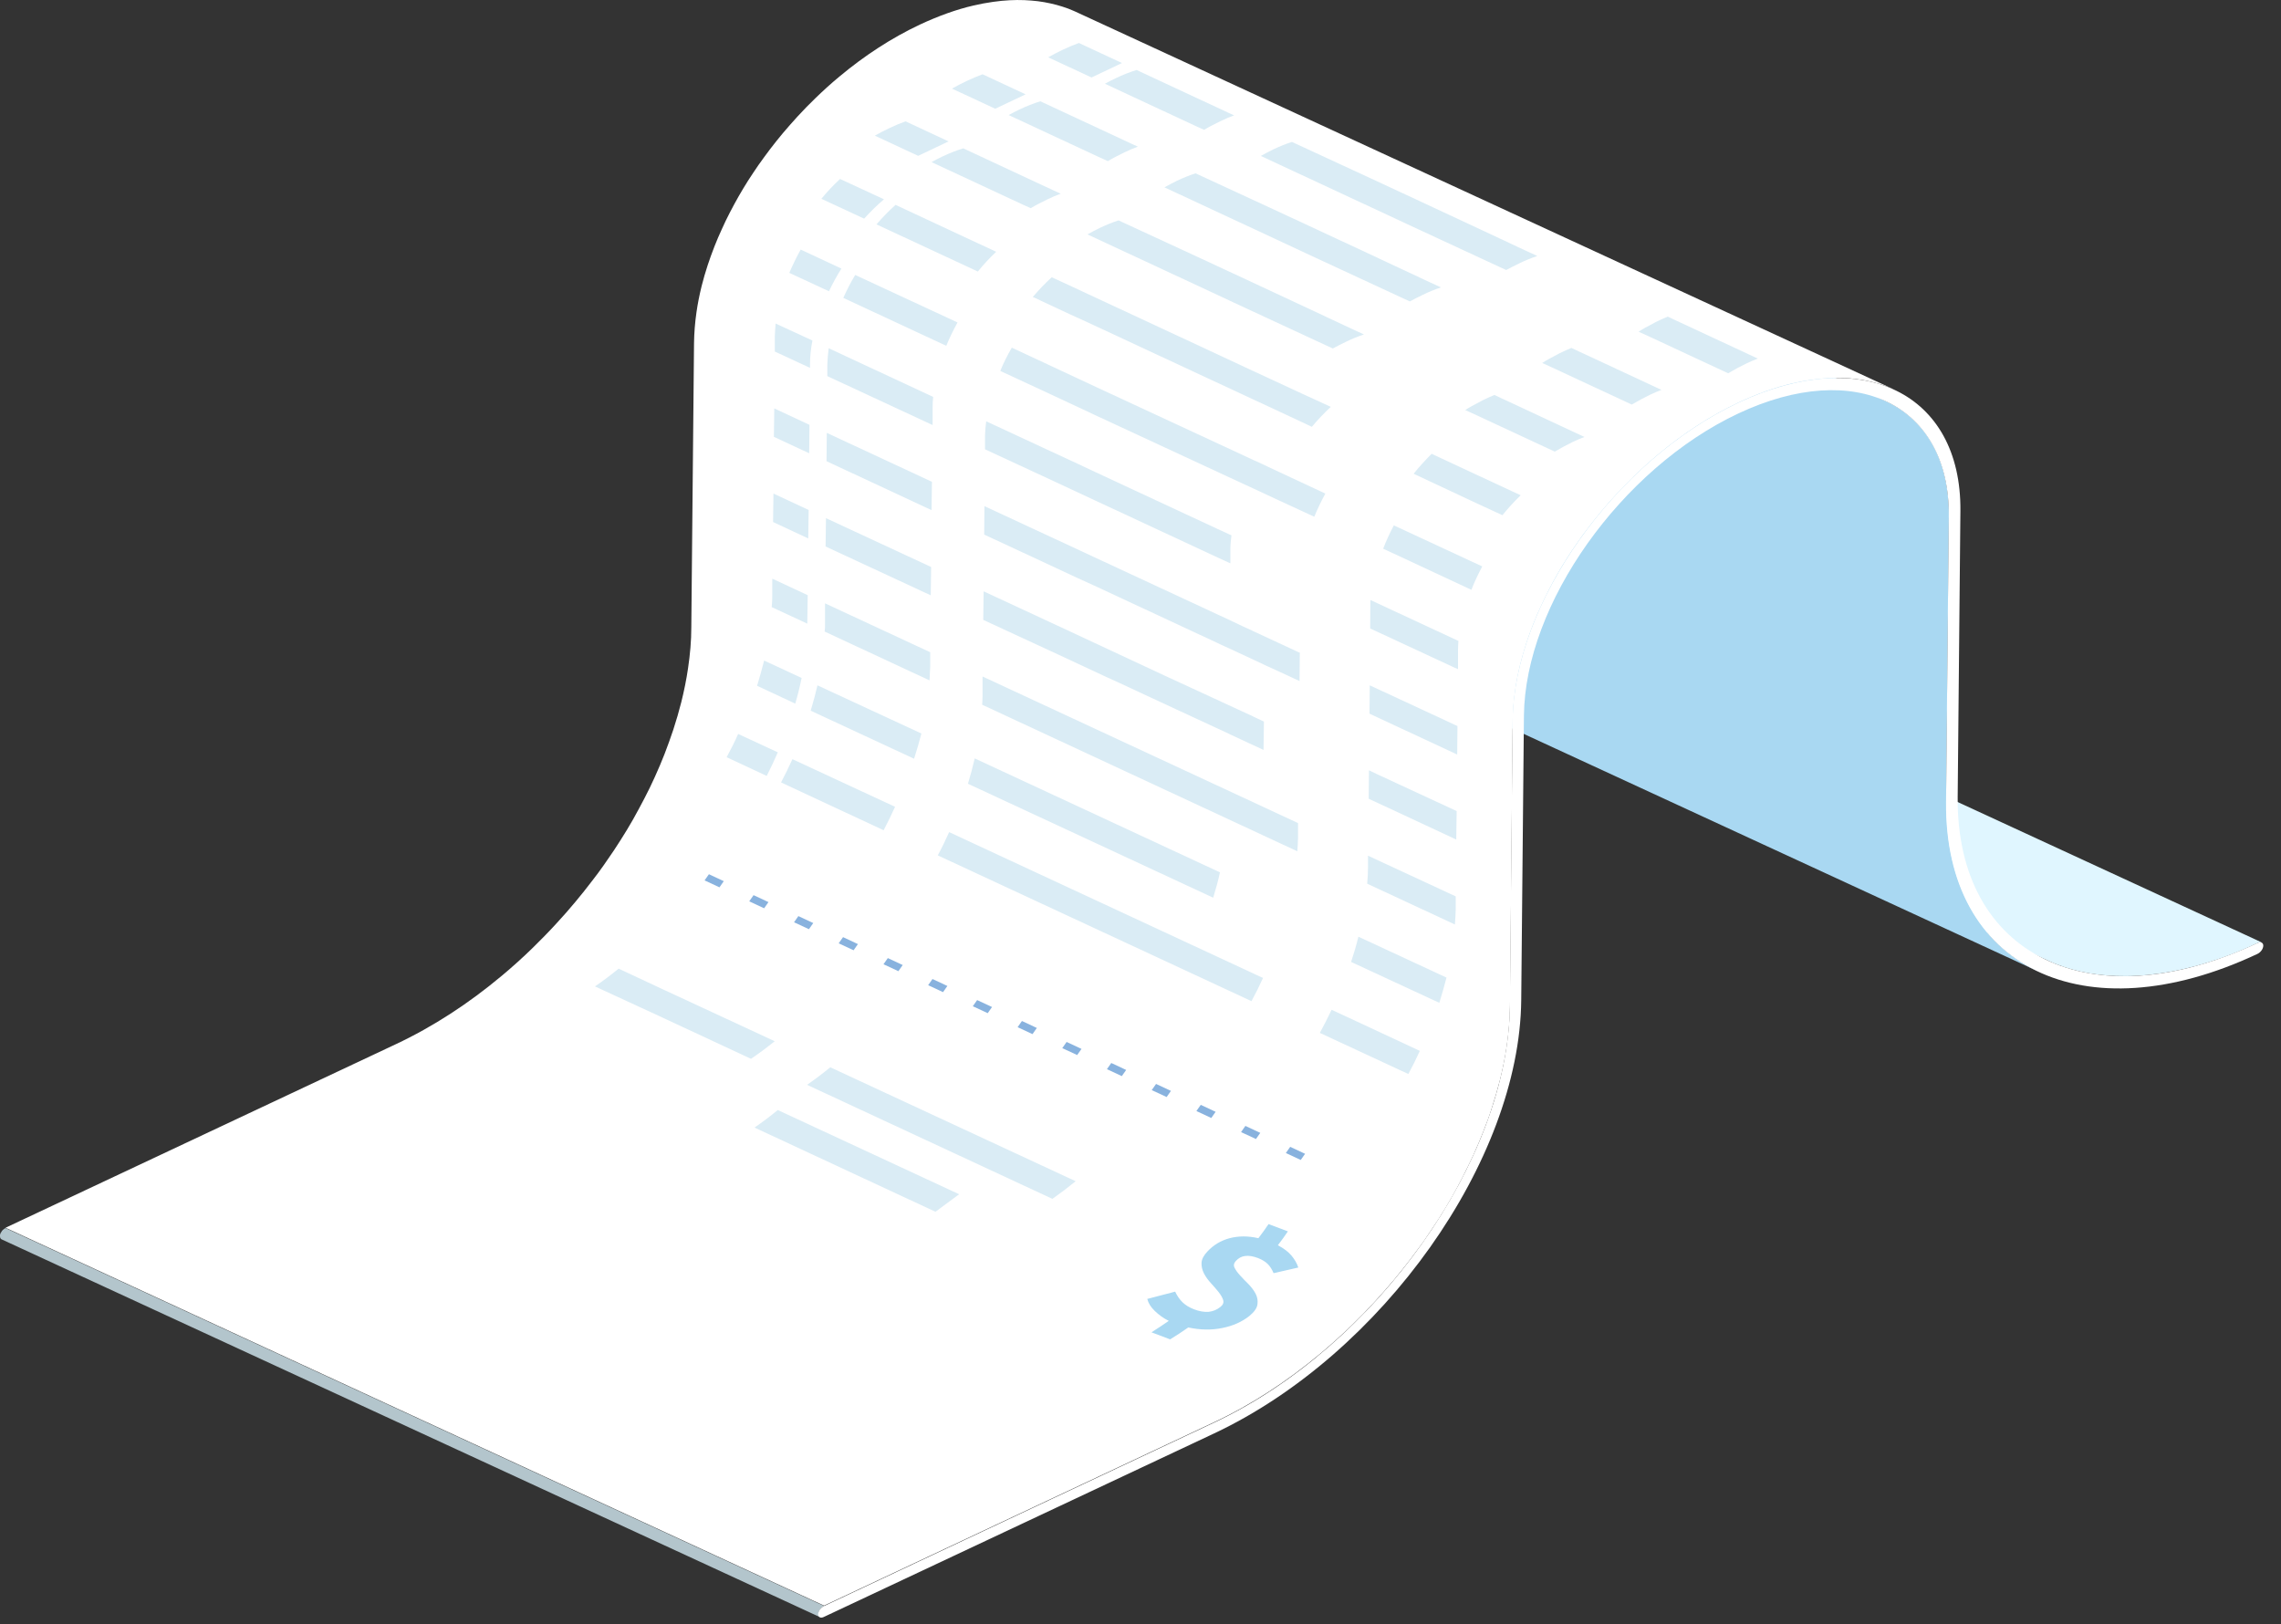 <?xml version="1.0" encoding="utf-8"?>
<svg xmlns="http://www.w3.org/2000/svg" fill="none" height="100%" overflow="visible" preserveAspectRatio="none" style="display: block;" viewBox="0 0 125 89" width="100%">
<rect x="0" y="0" width="125" height="89" fill="#333333" stroke="none"/>
<g id="Group">
<path d="M81.406 32.008L79.091 30.94C79.091 30.94 79.084 30.94 79.077 30.934C79.069 30.927 79.062 30.934 79.062 30.934H79.047C79.047 30.934 79.032 30.934 79.025 30.934C79.025 30.934 79.01 30.934 79.002 30.934C78.995 30.934 78.988 30.934 78.98 30.934C78.973 30.934 78.965 30.934 78.951 30.934C78.936 30.934 78.928 30.94 78.913 30.946C78.899 30.946 78.891 30.958 78.876 30.964C78.179 31.29 77.49 31.574 76.815 31.815C76.162 32.045 75.524 32.232 74.901 32.377C74.412 32.492 73.93 32.582 73.455 32.649C73.04 32.709 72.624 32.745 72.224 32.77C71.853 32.788 71.489 32.794 71.133 32.782C70.792 32.77 70.459 32.745 70.132 32.703C69.813 32.661 69.502 32.612 69.205 32.546C68.901 32.48 68.612 32.401 68.33 32.31C68.041 32.22 67.766 32.111 67.492 31.99C67.447 31.972 67.41 31.954 67.366 31.93L112.222 52.639C112.266 52.657 112.303 52.675 112.348 52.699C112.615 52.82 112.897 52.922 113.186 53.019C113.468 53.11 113.765 53.188 114.061 53.255C114.365 53.321 114.677 53.375 114.988 53.412C115.315 53.454 115.648 53.478 115.99 53.49C116.346 53.502 116.709 53.502 117.08 53.478C117.48 53.46 117.888 53.418 118.311 53.357C118.786 53.291 119.268 53.2 119.757 53.085C120.38 52.941 121.018 52.753 121.671 52.524C122.346 52.288 123.035 52.004 123.733 51.672C123.747 51.666 123.762 51.66 123.77 51.654C123.784 51.654 123.792 51.648 123.807 51.642C123.814 51.642 123.829 51.642 123.836 51.642C123.844 51.642 123.851 51.642 123.859 51.642C123.859 51.642 123.873 51.642 123.881 51.642C123.881 51.642 123.896 51.642 123.903 51.642H123.918H123.933C123.933 51.642 123.94 51.642 123.948 51.648L81.406 32.008Z" fill="#E0F6FF" id="Vector"/>
<path d="M106.652 43.948L106.8 28.282C106.83 25.214 105.554 23.052 103.463 22.038C103.426 22.02 103.389 22.002 103.351 21.983L58.503 1.275C58.54 1.293 58.577 1.311 58.614 1.329C60.698 2.35 61.981 4.512 61.952 7.574L61.803 23.24C61.759 27.854 63.717 31.084 66.906 32.558L111.762 53.267C108.573 51.793 106.615 48.562 106.659 43.948H106.652Z" fill="#A9D8F2" id="Vector_2"/>
<path d="M0.304 67.302C0.267 67.32 0.223 67.344 0.193 67.374C0.178 67.386 0.171 67.392 0.156 67.404C0.148 67.41 0.141 67.423 0.134 67.429C0.134 67.435 0.119 67.447 0.111 67.453C0.111 67.459 0.096 67.465 0.096 67.477C0.096 67.483 0.089 67.489 0.082 67.501C0.082 67.507 0.074 67.513 0.067 67.525C0.067 67.531 0.059 67.537 0.052 67.549C0.052 67.555 0.045 67.561 0.037 67.573C0.037 67.58 0.03 67.592 0.022 67.598C0.022 67.604 0.022 67.616 0.015 67.622C0.015 67.628 0.015 67.64 0.007 67.646C0.007 67.658 0.007 67.664 5.56691e-07 67.676C5.56691e-07 67.688 5.56691e-07 67.7 5.56691e-07 67.712C5.56691e-07 67.725 5.56691e-07 67.743 5.56691e-07 67.755C5.56691e-07 67.839 0.037 67.9 0.096 67.924L44.953 88.632C44.893 88.608 44.856 88.548 44.856 88.463C44.856 88.451 44.856 88.433 44.856 88.421C44.856 88.409 44.856 88.397 44.856 88.385C44.856 88.373 44.856 88.367 44.864 88.355C44.864 88.349 44.864 88.336 44.871 88.33C44.871 88.324 44.871 88.312 44.878 88.306C44.878 88.3 44.878 88.288 44.893 88.282C44.893 88.276 44.901 88.27 44.908 88.258C44.908 88.252 44.915 88.246 44.923 88.234C44.923 88.228 44.93 88.222 44.938 88.21C44.938 88.204 44.945 88.198 44.953 88.185C44.953 88.179 44.967 88.167 44.967 88.161C44.967 88.155 44.982 88.143 44.99 88.137C44.997 88.131 45.004 88.119 45.012 88.113C45.027 88.101 45.034 88.089 45.049 88.083C45.086 88.053 45.123 88.028 45.16 88.01L0.304 67.302Z" fill="#B3C5CC" id="Vector_3"/>
<path d="M123.725 51.672C119.142 53.828 115.011 54.009 112.036 52.554C109.055 51.105 107.238 48.025 107.282 43.658L107.431 27.992C107.49 21.53 102.046 18.879 95.275 22.062C88.496 25.251 82.956 33.065 82.889 39.527L82.74 55.109C82.703 59.336 80.871 63.998 77.934 68.141C74.998 72.278 70.97 75.877 66.535 77.961L45.153 88.016C44.975 88.101 44.834 88.3 44.834 88.463C44.834 88.632 44.975 88.699 45.145 88.614L66.528 78.559C75.739 74.229 83.282 63.594 83.364 54.813L83.512 39.231C83.541 36.163 84.869 32.782 86.998 29.78C89.126 26.785 92.048 24.17 95.26 22.66C98.471 21.15 101.371 21.023 103.455 22.044C105.539 23.064 106.822 25.227 106.793 28.288L106.644 43.954C106.555 53.025 114.202 56.751 123.71 52.276C123.888 52.192 124.029 51.992 124.029 51.823C124.029 51.66 123.888 51.594 123.718 51.678L123.725 51.672Z" fill="white" id="Vector_4"/>
<path d="M58.94 0.641C58.94 0.641 58.881 0.611 58.844 0.598C58.644 0.508 58.436 0.429 58.221 0.363C58.013 0.296 57.791 0.236 57.568 0.188C57.346 0.139 57.116 0.097 56.879 0.067C56.634 0.037 56.389 0.019 56.137 0.007C55.87 -0.005 55.603 0.001 55.328 0.013C55.032 0.031 54.728 0.055 54.416 0.103C54.068 0.152 53.712 0.218 53.348 0.303C52.873 0.411 52.391 0.556 51.902 0.731C51.412 0.906 50.916 1.112 50.411 1.347C48.861 2.078 47.37 3.05 45.998 4.198C45.538 4.578 45.101 4.977 44.671 5.394C44.337 5.714 44.018 6.046 43.706 6.384C43.432 6.686 43.158 6.994 42.898 7.302C42.653 7.592 42.423 7.888 42.194 8.184C41.978 8.468 41.771 8.757 41.563 9.047C41.37 9.331 41.177 9.615 40.992 9.905C40.814 10.189 40.636 10.479 40.473 10.768C40.31 11.058 40.147 11.354 39.998 11.644C39.842 11.946 39.694 12.248 39.561 12.55C39.412 12.87 39.279 13.184 39.153 13.504C39.019 13.848 38.893 14.193 38.782 14.531C38.656 14.917 38.544 15.298 38.448 15.684C38.329 16.168 38.233 16.645 38.166 17.122C38.085 17.689 38.04 18.251 38.033 18.807L37.884 34.388C37.884 35.119 37.818 35.861 37.706 36.616C37.617 37.232 37.491 37.854 37.336 38.476C37.209 38.978 37.061 39.485 36.898 39.986C36.75 40.433 36.587 40.88 36.416 41.327C36.253 41.744 36.075 42.16 35.889 42.571C35.711 42.97 35.519 43.362 35.311 43.761C35.111 44.147 34.903 44.528 34.688 44.914C34.473 45.295 34.243 45.669 34.005 46.044C33.768 46.424 33.516 46.798 33.256 47.167C33.197 47.251 33.138 47.33 33.086 47.414C32.886 47.704 32.67 47.988 32.455 48.266C32.159 48.659 31.847 49.045 31.536 49.419C31.195 49.83 30.839 50.235 30.475 50.627C30.067 51.074 29.637 51.509 29.207 51.932C28.658 52.469 28.087 52.983 27.501 53.472C25.699 54.982 23.733 56.268 21.686 57.228L0.304 67.284L45.16 87.992L66.543 77.937C68.59 76.977 70.547 75.69 72.357 74.18C72.943 73.691 73.514 73.172 74.07 72.64C74.508 72.218 74.931 71.783 75.339 71.336C75.702 70.943 76.051 70.539 76.399 70.128C76.718 69.748 77.022 69.361 77.319 68.975C77.534 68.691 77.742 68.407 77.949 68.123C78.009 68.038 78.068 67.96 78.12 67.875C78.379 67.507 78.624 67.126 78.869 66.752C79.106 66.378 79.336 66.003 79.551 65.623C79.766 65.242 79.981 64.856 80.174 64.469C80.375 64.077 80.567 63.678 80.753 63.279C80.938 62.863 81.116 62.452 81.279 62.035C81.457 61.589 81.621 61.142 81.761 60.695C81.925 60.194 82.073 59.686 82.199 59.185C82.355 58.563 82.481 57.941 82.57 57.325C82.681 56.57 82.74 55.827 82.748 55.096L82.896 39.515C82.896 38.966 82.948 38.398 83.03 37.83C83.097 37.353 83.193 36.876 83.312 36.393C83.408 36.012 83.519 35.626 83.645 35.239C83.757 34.895 83.883 34.551 84.016 34.213C84.142 33.893 84.276 33.573 84.424 33.259C84.565 32.957 84.706 32.655 84.862 32.353C85.01 32.057 85.173 31.767 85.336 31.477C85.499 31.187 85.677 30.897 85.856 30.613C86.041 30.323 86.226 30.04 86.427 29.756C86.627 29.466 86.835 29.176 87.057 28.892C87.287 28.596 87.517 28.3 87.762 28.011C88.021 27.696 88.296 27.388 88.57 27.093C88.882 26.754 89.208 26.422 89.534 26.102C89.964 25.685 90.409 25.287 90.862 24.906C92.234 23.759 93.725 22.787 95.275 22.056C95.779 21.82 96.276 21.615 96.766 21.44C97.255 21.265 97.745 21.12 98.212 21.011C98.575 20.927 98.931 20.86 99.28 20.812C99.591 20.769 99.895 20.739 100.192 20.721C100.466 20.709 100.741 20.703 101 20.715C101.253 20.721 101.497 20.745 101.742 20.776C101.979 20.806 102.209 20.842 102.432 20.896C102.654 20.945 102.869 21.005 103.084 21.071C103.3 21.138 103.507 21.222 103.707 21.307C103.737 21.319 103.767 21.337 103.804 21.349L58.94 0.641Z" fill="white" id="Vector_5"/>
<g id="Group_2">
<g id="Group_3">
<path d="M50.315 8.54L47.941 7.435C48.208 7.284 48.475 7.145 48.757 7.012C49.047 6.873 49.343 6.753 49.625 6.65L51.983 7.749L50.315 8.54Z" fill="#DAECF5" id="Vector_6"/>
<path d="M58.139 10.612C57.902 10.696 57.65 10.805 57.398 10.926C57.094 11.077 56.782 11.228 56.486 11.409L56.07 11.222L51.049 8.884C51.242 8.776 51.442 8.673 51.635 8.582C52.028 8.395 52.414 8.244 52.785 8.129L56.011 9.633L57.761 10.448L58.132 10.618L58.139 10.612Z" fill="#DAECF5" id="Vector_7"/>
<path d="M73.648 17.822L74.745 18.33C74.412 18.438 74.07 18.577 73.729 18.746C73.499 18.855 73.269 18.976 73.04 19.097L72.683 18.934L70.755 18.04L67.603 16.578L65.69 15.684L59.593 12.846C59.823 12.713 60.053 12.598 60.283 12.484C60.631 12.321 60.965 12.182 61.299 12.079L65.571 14.054L67.522 14.96L70.763 16.47L72.683 17.369L73.64 17.816L73.648 17.822Z" fill="#DAECF5" id="Vector_8"/>
<path d="M84.832 23.016L86.827 23.946C86.627 24.025 86.412 24.109 86.204 24.212C85.87 24.375 85.529 24.556 85.203 24.749L84.876 24.598L82.956 23.705L82.266 23.384L81.049 22.817L80.352 22.497L80.293 22.473C80.53 22.316 80.79 22.177 81.042 22.05C81.168 21.977 81.279 21.917 81.406 21.863C81.569 21.784 81.732 21.712 81.895 21.645L82.288 21.832L82.904 22.116L84.832 23.016Z" fill="#DAECF5" id="Vector_9"/>
<path d="M54.542 5.961L52.169 4.856C52.436 4.705 52.703 4.566 52.985 4.433C53.274 4.295 53.571 4.174 53.845 4.071L56.204 5.17L54.535 5.961H54.542Z" fill="#DAECF5" id="Vector_10"/>
<path d="M62.367 8.033C62.13 8.117 61.877 8.226 61.625 8.347C61.321 8.498 61.01 8.649 60.713 8.83L60.298 8.643L55.276 6.306C55.469 6.197 55.67 6.094 55.862 6.004C56.255 5.816 56.641 5.665 57.012 5.551L60.238 7.054L61.989 7.87L62.359 8.039L62.367 8.033Z" fill="#DAECF5" id="Vector_11"/>
<path d="M77.868 15.244L78.965 15.751C78.632 15.86 78.29 15.999 77.949 16.168C77.719 16.276 77.49 16.397 77.26 16.518L76.904 16.355L74.975 15.461L71.823 14L69.91 13.106L63.813 10.267C64.043 10.134 64.273 10.02 64.503 9.905C64.852 9.742 65.185 9.603 65.519 9.5L69.791 11.475L71.742 12.381L74.983 13.891L76.904 14.791L77.86 15.238L77.868 15.244Z" fill="#DAECF5" id="Vector_12"/>
<path d="M89.052 20.437L91.047 21.367C90.847 21.446 90.632 21.53 90.424 21.633C90.09 21.796 89.749 21.977 89.423 22.171L89.097 22.02L87.176 21.126L86.486 20.806L85.27 20.238L84.572 19.918L84.513 19.894C84.75 19.737 85.01 19.598 85.262 19.471C85.388 19.399 85.499 19.338 85.626 19.284C85.789 19.205 85.952 19.133 86.115 19.067L86.508 19.254L87.124 19.538L89.052 20.437Z" fill="#DAECF5" id="Vector_13"/>
<path d="M59.816 4.246L57.442 3.141C57.709 2.99 57.976 2.851 58.258 2.718C58.547 2.579 58.844 2.459 59.126 2.356L61.484 3.455L59.816 4.246Z" fill="#DAECF5" id="Vector_14"/>
<path d="M67.64 6.318C67.403 6.402 67.151 6.511 66.898 6.632C66.594 6.783 66.283 6.934 65.986 7.115L65.571 6.928L60.55 4.59C60.743 4.482 60.943 4.379 61.136 4.289C61.529 4.101 61.914 3.95 62.285 3.836L65.512 5.339L67.262 6.155L67.633 6.324L67.64 6.318Z" fill="#DAECF5" id="Vector_15"/>
<path d="M83.148 13.523L84.246 14.03C83.912 14.139 83.571 14.277 83.23 14.447C83 14.555 82.77 14.676 82.54 14.797L82.184 14.634L80.256 13.74L77.104 12.278L75.19 11.385L69.094 8.546C69.324 8.413 69.554 8.299 69.784 8.184C70.132 8.021 70.466 7.882 70.8 7.779L75.072 9.754L77.022 10.66L80.263 12.17L82.184 13.069L83.141 13.516L83.148 13.523Z" fill="#DAECF5" id="Vector_16"/>
<path d="M94.333 18.722L96.328 19.652C96.128 19.731 95.912 19.815 95.705 19.918C95.371 20.081 95.03 20.262 94.704 20.456L94.377 20.305L92.456 19.411L91.767 19.091L90.55 18.523L89.853 18.203L89.794 18.179C90.031 18.022 90.291 17.883 90.543 17.756C90.669 17.683 90.78 17.623 90.906 17.569C91.07 17.49 91.233 17.418 91.396 17.351L91.789 17.539L92.404 17.822L94.333 18.722Z" fill="#DAECF5" id="Vector_17"/>
<path d="M48.438 10.926C48.053 11.252 47.689 11.614 47.355 11.982L45.012 10.895C45.316 10.521 45.664 10.153 46.035 9.808L48.438 10.92V10.926Z" fill="#DAECF5" id="Vector_18"/>
<path d="M54.594 13.794C54.231 14.139 53.897 14.495 53.586 14.881L48.03 12.296C48.357 11.922 48.705 11.56 49.076 11.228L54.594 13.8V13.794Z" fill="#DAECF5" id="Vector_19"/>
<path d="M71.363 21.579L72.928 22.297C72.557 22.642 72.209 23.01 71.89 23.391L71.341 23.131L68.204 21.669L66.283 20.776L59.563 17.647L58.607 17.212L56.686 16.313L56.597 16.276C56.916 15.902 57.257 15.54 57.635 15.195L58.621 15.648L59.578 16.095L66.298 19.224L68.211 20.117L71.363 21.579Z" fill="#DAECF5" id="Vector_20"/>
<path d="M82.889 26.936L83.334 27.141C82.978 27.485 82.644 27.854 82.333 28.234L80.96 27.6L77.467 25.963C77.771 25.583 78.112 25.214 78.454 24.87L80.968 26.042L82.889 26.936Z" fill="#DAECF5" id="Vector_21"/>
<path d="M43.885 13.68L46.109 14.718C45.857 15.123 45.627 15.54 45.427 15.962L43.254 14.954C43.44 14.525 43.64 14.102 43.877 13.68H43.885Z" fill="#DAECF5" id="Vector_22"/>
<path d="M52.473 17.671C52.243 18.094 52.028 18.523 51.857 18.952L46.213 16.325C46.406 15.902 46.614 15.479 46.866 15.069L52.473 17.671Z" fill="#DAECF5" id="Vector_23"/>
<path d="M72.632 27.044C72.402 27.467 72.201 27.89 72.023 28.319L71.697 28.168L70.14 27.449L68.678 26.767L68.256 26.573L66.758 25.879L60.038 22.762L59.089 22.316L57.16 21.416L54.817 20.329C54.987 19.9 55.202 19.477 55.447 19.054L57.175 19.858L59.096 20.758L60.053 21.204L66.772 24.321L68.693 25.214L68.886 25.299L70.755 26.175L71.831 26.676L72.617 27.044H72.632Z" fill="#DAECF5" id="Vector_24"/>
<path d="M76.377 28.79L81.228 31.042C81.005 31.465 80.797 31.894 80.634 32.323L75.799 30.07C75.962 29.641 76.162 29.212 76.384 28.79H76.377Z" fill="#DAECF5" id="Vector_25"/>
<path d="M42.505 17.732L44.522 18.662C44.433 19.109 44.389 19.544 44.389 19.972V20.16L42.461 19.266V18.408C42.468 18.179 42.49 17.955 42.505 17.726V17.732Z" fill="#DAECF5" id="Vector_26"/>
<path d="M51.138 21.754C51.116 21.947 51.108 22.134 51.108 22.328V23.294L45.338 20.613V19.978C45.346 19.689 45.375 19.387 45.412 19.085L51.131 21.748L51.138 21.754Z" fill="#DAECF5" id="Vector_27"/>
<path d="M66.735 28.995L67.484 29.339C67.447 29.605 67.425 29.871 67.425 30.136V30.873L66.728 30.553L60.008 27.425L59.052 26.978L57.131 26.084L53.979 24.623V23.88C53.986 23.62 54.008 23.354 54.045 23.089L57.138 24.526L59.066 25.42L60.016 25.867L66.735 28.995Z" fill="#DAECF5" id="Vector_28"/>
<path d="M75.116 32.89L79.922 35.125C79.915 35.288 79.9 35.451 79.9 35.608V36.671L79.715 36.592L75.087 34.442L75.094 33.265C75.094 33.138 75.101 33.017 75.101 32.89H75.116Z" fill="#DAECF5" id="Vector_29"/>
<path d="M42.431 22.382L44.359 23.282L44.344 24.84L42.409 23.94L42.431 22.382Z" fill="#DAECF5" id="Vector_30"/>
<path d="M51.071 26.404L51.049 27.956L45.294 25.275L45.309 23.723L51.071 26.404Z" fill="#DAECF5" id="Vector_31"/>
<path d="M71.23 35.765L71.215 37.323L70.013 36.767L69.405 36.49L68.597 36.109L67.373 35.541L66.95 35.348L66.683 35.221L59.964 32.093L59.007 31.658L57.079 30.758L53.934 29.297L53.949 27.739L57.094 29.2L59.022 30.094L59.979 30.541L66.698 33.663L67.388 33.983L68.137 34.34L68.619 34.557V34.563L70.51 35.439L71.171 35.747L71.23 35.765Z" fill="#DAECF5" id="Vector_32"/>
<path d="M79.744 39.733L79.87 39.787L79.855 41.351L78.565 40.747L76.733 39.896L75.049 39.111L75.064 37.559L77.89 38.869L79.744 39.733Z" fill="#DAECF5" id="Vector_33"/>
<path d="M42.386 27.05L44.315 27.95L44.292 29.508L42.364 28.608L42.386 27.05Z" fill="#DAECF5" id="Vector_34"/>
<path d="M51.027 31.073L51.005 32.625L45.242 29.949L45.264 28.397L51.027 31.073Z" fill="#DAECF5" id="Vector_35"/>
<path d="M68.671 39.268L69.264 39.545L69.242 41.098L67.366 40.228V40.222L64.681 38.978L64.496 38.893L61.343 37.426L60.639 37.106L59.385 36.52L57.984 35.868L53.882 33.971V33.959L53.904 32.407L57.168 33.923L59 34.775L60.008 35.246L63.813 37.021L66.535 38.277L66.728 38.362L66.98 38.483L68.671 39.262V39.268Z" fill="#DAECF5" id="Vector_36"/>
<path d="M75.487 42.438L79.826 44.449L79.803 46.008L75.005 43.773L75.02 42.215L75.487 42.438Z" fill="#DAECF5" id="Vector_37"/>
<path d="M42.334 31.719L44.263 32.618L44.24 34.177L42.29 33.271C42.312 33.059 42.32 32.854 42.32 32.655V31.725L42.334 31.719Z" fill="#DAECF5" id="Vector_38"/>
<path d="M50.975 35.747V36.562C50.967 36.804 50.953 37.045 50.938 37.287L45.19 34.611C45.212 34.479 45.212 34.346 45.212 34.213V33.065L50.982 35.747H50.975Z" fill="#DAECF5" id="Vector_39"/>
<path d="M71.133 45.108V45.935C71.126 46.17 71.111 46.412 71.096 46.654L69.175 45.76L53.823 38.621C53.83 38.452 53.845 38.283 53.845 38.114V37.075L69.213 44.214L71.133 45.108Z" fill="#DAECF5" id="Vector_40"/>
<path d="M79.774 49.124V49.842C79.766 50.114 79.752 50.392 79.729 50.664L74.923 48.429C74.953 48.115 74.968 47.801 74.968 47.499V46.895L79.774 49.124Z" fill="#DAECF5" id="Vector_41"/>
<path d="M41.875 36.2L43.929 37.154C43.833 37.625 43.721 38.09 43.58 38.561L41.489 37.583C41.63 37.124 41.756 36.659 41.875 36.2Z" fill="#DAECF5" id="Vector_42"/>
<path d="M50.493 40.198C50.374 40.657 50.241 41.122 50.092 41.581L44.426 38.948C44.567 38.477 44.693 38.018 44.797 37.559L50.493 40.198Z" fill="#DAECF5" id="Vector_43"/>
<path d="M53.415 41.563L66.854 47.807C66.758 48.266 66.624 48.731 66.483 49.196L53.044 42.952C53.185 42.481 53.311 42.022 53.415 41.563Z" fill="#DAECF5" id="Vector_44"/>
<path d="M79.269 53.575C79.151 54.034 79.017 54.499 78.876 54.958L74.041 52.717C74.197 52.246 74.33 51.793 74.441 51.334L79.269 53.575Z" fill="#DAECF5" id="Vector_45"/>
<path d="M40.451 40.222L42.624 41.23C42.438 41.659 42.238 42.088 42.016 42.523L39.82 41.496C40.05 41.073 40.265 40.651 40.451 40.222Z" fill="#DAECF5" id="Vector_46"/>
<path d="M49.047 44.22C48.854 44.649 48.646 45.077 48.423 45.5L42.802 42.879C43.024 42.456 43.232 42.034 43.425 41.605L49.047 44.214V44.22Z" fill="#DAECF5" id="Vector_47"/>
<path d="M69.213 53.599C69.02 54.022 68.812 54.444 68.582 54.867L66.713 53.997L51.39 46.877C51.62 46.454 51.82 46.032 52.013 45.603L67.336 52.723L69.22 53.599H69.213Z" fill="#DAECF5" id="Vector_48"/>
<path d="M77.808 57.591C77.616 58.014 77.408 58.436 77.178 58.859L72.328 56.606C72.557 56.184 72.772 55.761 72.973 55.338L77.808 57.591Z" fill="#DAECF5" id="Vector_49"/>
<path d="M42.453 57.065C42.03 57.404 41.6 57.724 41.155 58.026L35.682 55.477L35.088 55.205L32.604 54.058C33.049 53.756 33.479 53.43 33.902 53.085L36.342 54.227L36.957 54.511L42.461 57.065H42.453Z" fill="#DAECF5" id="Vector_50"/>
<path d="M45.501 58.491L58.948 64.735C58.525 65.079 58.102 65.399 57.672 65.701L44.226 59.451C44.656 59.155 45.079 58.835 45.501 58.491Z" fill="#DAECF5" id="Vector_51"/>
<path d="M42.624 60.834L52.562 65.448L51.264 66.408L41.348 61.794C41.778 61.498 42.201 61.178 42.624 60.834Z" fill="#DAECF5" id="Vector_52"/>
</g>
<path d="M71.282 63.569L70.466 63.189L70.703 62.851L71.519 63.231L71.282 63.569ZM68.827 62.422L68.011 62.042L68.248 61.703L69.064 62.084L68.827 62.422ZM66.379 61.269L65.564 60.888L65.801 60.55L66.617 60.93L66.379 61.269ZM63.932 60.121L63.116 59.741L63.353 59.403L64.169 59.783L63.932 60.121ZM61.477 58.974L60.661 58.593L60.898 58.255L61.714 58.636L61.477 58.974ZM59.029 57.82L58.214 57.44L58.451 57.102L59.267 57.482L59.029 57.82ZM56.582 56.673L55.766 56.292L56.003 55.954L56.819 56.335L56.582 56.673ZM54.127 55.525L53.311 55.145L53.548 54.807L54.364 55.187L54.127 55.525ZM51.679 54.372L50.864 53.991L51.101 53.653L51.917 54.034L51.679 54.372ZM49.232 53.224L48.416 52.844L48.653 52.506L49.469 52.886L49.232 53.224ZM46.777 52.077L45.961 51.696L46.199 51.358L47.014 51.739L46.777 52.077ZM44.33 50.923L43.514 50.543L43.751 50.205L44.567 50.585L44.33 50.923ZM41.875 49.776L41.059 49.395L41.296 49.057L42.112 49.438L41.875 49.776ZM39.427 48.629L38.611 48.248L38.849 47.91L39.664 48.29L39.427 48.629Z" fill="#88B2DE" id="Vector_53"/>
<path d="M69.784 69.754C69.702 69.56 69.598 69.397 69.472 69.271C69.346 69.144 69.168 69.035 68.938 68.944C68.678 68.848 68.449 68.805 68.248 68.83C68.048 68.848 67.87 68.944 67.722 69.108C67.618 69.222 67.588 69.349 67.655 69.476C67.722 69.609 67.818 69.748 67.959 69.899C68.1 70.05 68.248 70.213 68.419 70.376C68.582 70.545 68.716 70.72 68.812 70.907C68.908 71.094 68.938 71.288 68.908 71.493C68.879 71.692 68.73 71.904 68.463 72.121C68.063 72.441 67.559 72.665 66.98 72.779C66.394 72.9 65.771 72.888 65.118 72.749C64.8 72.973 64.466 73.19 64.125 73.401C63.783 73.275 63.442 73.142 63.101 73.015C63.428 72.81 63.746 72.598 64.05 72.387C63.769 72.248 63.524 72.073 63.294 71.855C63.064 71.638 62.931 71.415 62.871 71.185C63.39 71.052 63.895 70.919 64.399 70.786C64.51 71.022 64.644 71.215 64.807 71.372C64.97 71.529 65.178 71.656 65.43 71.753C65.727 71.867 65.994 71.91 66.231 71.892C66.468 71.867 66.683 71.783 66.876 71.626C67.025 71.511 67.069 71.384 67.032 71.251C66.995 71.119 66.906 70.974 66.787 70.817C66.661 70.66 66.52 70.496 66.365 70.327C66.209 70.158 66.075 69.977 65.979 69.79C65.882 69.603 65.838 69.409 65.845 69.21C65.853 69.011 65.964 68.799 66.164 68.588C66.498 68.232 66.891 67.99 67.381 67.857C67.87 67.731 68.389 67.725 68.96 67.857C69.153 67.604 69.346 67.344 69.517 67.084C69.873 67.217 70.229 67.35 70.577 67.483C70.407 67.737 70.221 67.99 70.028 68.244C70.347 68.413 70.599 68.6 70.77 68.805C70.941 69.011 71.074 69.234 71.148 69.464C70.703 69.567 70.251 69.669 69.798 69.772L69.784 69.754Z" fill="#A9D8F2" id="Vector_54"/>
</g>
</g>
</svg>